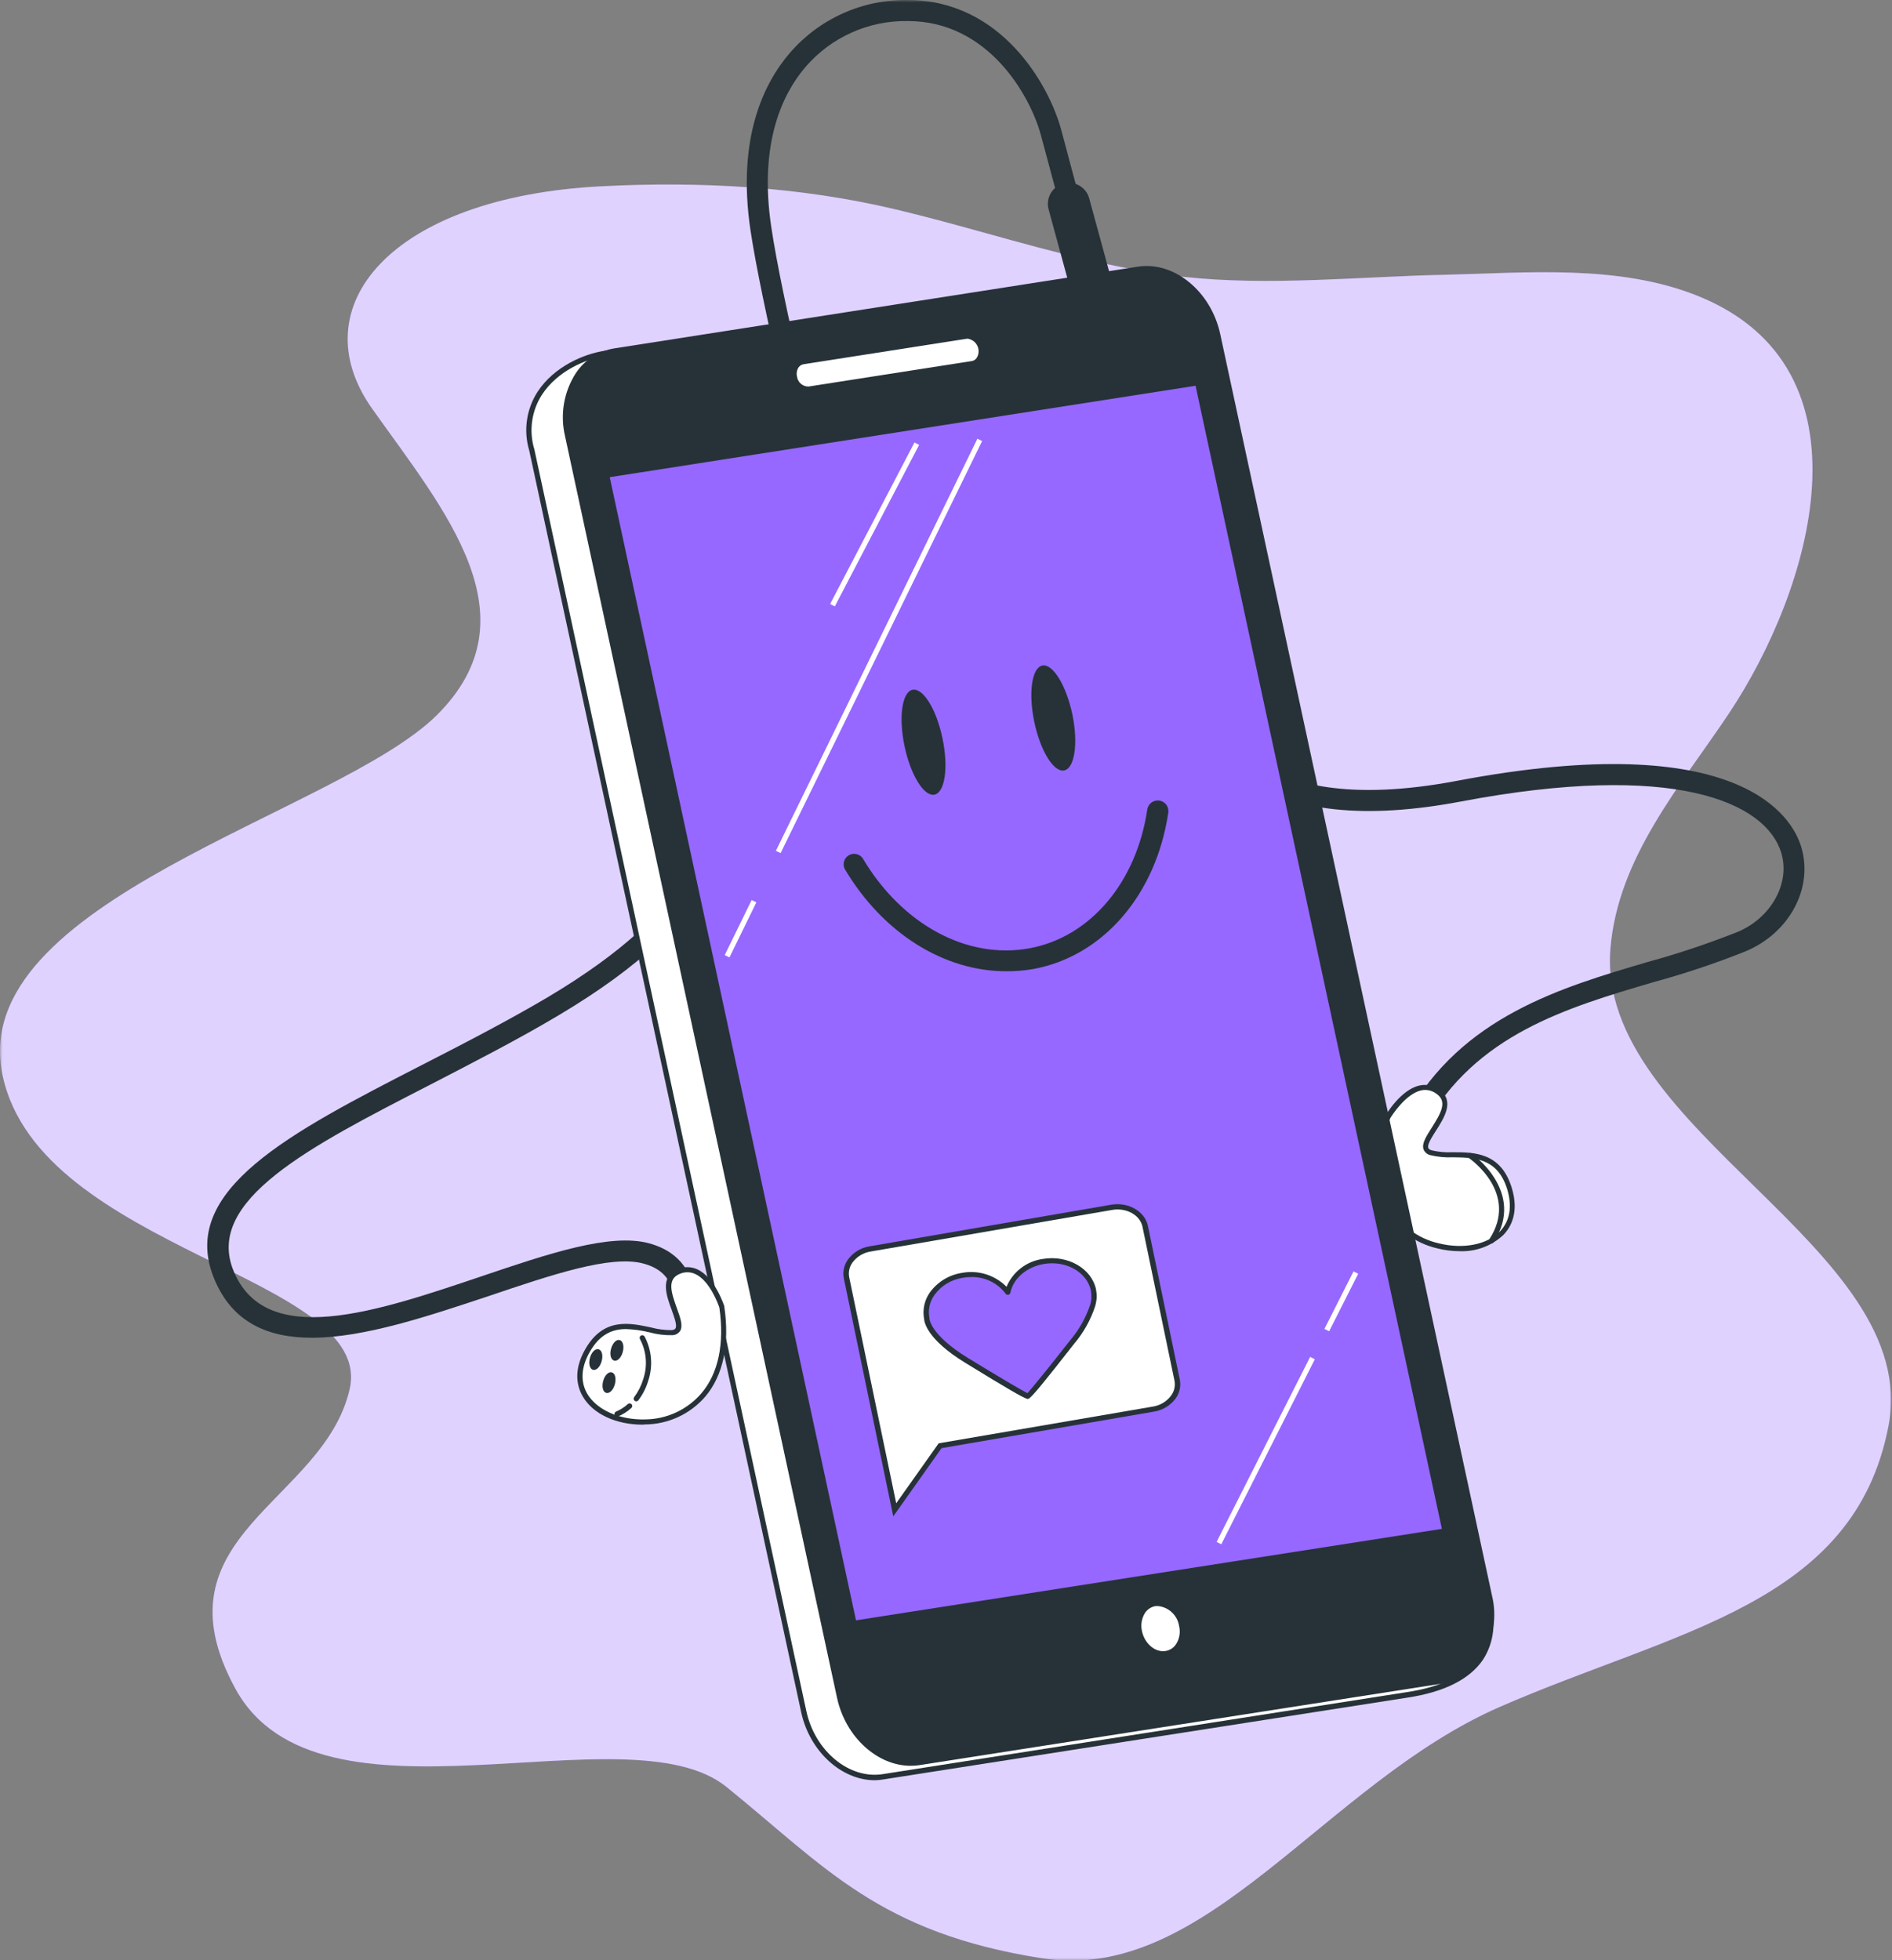 <svg width="360" height="373" viewBox="0 0 360 373" fill="none" xmlns="http://www.w3.org/2000/svg">
<rect x="0" y="0" width="360" height="373" fill="#808080" stroke="none"/>
<g clip-path="url(#clip0_2029_308)">
<mask id="mask0_2029_308" style="mask-type:luminance" maskUnits="userSpaceOnUse" x="0" y="0" width="360" height="373">
<path d="M360 0H0V373H360V0Z" fill="white"/>
</mask>
<g mask="url(#mask0_2029_308)">
<path d="M187.786 44.424C182.046 42.824 176.296 41.244 170.496 39.864C152.156 35.494 133.146 34.474 114.296 35.454C74.436 37.534 57.046 58.354 70.816 77.774C84.586 97.194 101.976 117.324 83.136 136.064C64.296 154.804 -6.724 171.444 0.516 204.744C7.756 238.044 71.516 242.904 66.516 264.414C61.516 285.924 28.876 292.174 44.776 321.314C60.676 350.454 119.416 324.784 138.256 340.044C157.096 355.304 167.256 367.794 198.406 372.654C229.556 377.514 252.036 339.354 285.406 324.784C318.776 310.214 352.806 305.354 359.326 271.354C365.846 237.354 303.526 215.154 306.426 180.464C307.876 163.124 319.736 149.594 328.986 135.734C344.606 112.304 357.486 70.094 322.986 56.284C307.986 50.284 290.766 51.904 274.986 52.284C258.566 52.634 241.536 54.474 225.166 52.674C212.366 51.234 200.076 47.824 187.786 44.424Z" fill="#9668FF"/>
<path opacity="0.7" d="M187.786 44.424C182.046 42.824 176.296 41.244 170.496 39.864C152.156 35.494 133.146 34.474 114.296 35.454C74.436 37.534 57.046 58.354 70.816 77.774C84.586 97.194 101.976 117.324 83.136 136.064C64.296 154.804 -6.724 171.444 0.516 204.744C7.756 238.044 71.516 242.904 66.516 264.414C61.516 285.924 28.876 292.174 44.776 321.314C60.676 350.454 119.416 324.784 138.256 340.044C157.096 355.304 167.256 367.794 198.406 372.654C229.556 377.514 252.036 339.354 285.406 324.784C318.776 310.214 352.806 305.354 359.326 271.354C365.846 237.354 303.526 215.154 306.426 180.464C307.876 163.124 319.736 149.594 328.986 135.734C344.606 112.304 357.486 70.094 322.986 56.284C307.986 50.284 290.766 51.904 274.986 52.284C258.566 52.634 241.536 54.474 225.166 52.674C212.366 51.234 200.076 47.824 187.786 44.424Z" fill="white"/>
<path d="M172.035 158.674C171.595 158.673 171.168 158.528 170.819 158.261C170.47 157.993 170.219 157.618 170.105 157.194C169.875 156.334 146.865 70.914 142.805 43.864C140.155 26.184 145.415 15.724 150.295 10.064C153.069 6.846 156.515 4.278 160.391 2.54C164.267 0.801 168.478 -0.065 172.725 0.004C190.495 0.004 199.585 16.124 201.905 24.644C203.905 32.064 207.325 44.974 207.365 45.104C207.475 45.609 207.385 46.138 207.114 46.578C206.843 47.019 206.412 47.337 205.911 47.467C205.41 47.596 204.879 47.526 204.428 47.272C203.978 47.018 203.643 46.599 203.495 46.104C203.495 45.974 200.065 33.104 198.045 25.674C196.025 18.244 188.075 4.004 172.725 4.004C169.054 3.944 165.415 4.689 162.063 6.187C158.712 7.685 155.729 9.899 153.325 12.674C148.995 17.674 144.325 27.094 146.765 43.274C150.765 70.104 173.765 155.274 173.975 156.154C174.112 156.666 174.041 157.211 173.777 157.671C173.512 158.13 173.077 158.466 172.565 158.604C172.392 158.652 172.214 158.676 172.035 158.674Z" fill="#263238"/>
<path d="M59.325 254.554C50.965 254.554 44.165 251.664 40.735 243.284C33.845 226.494 55.285 215.494 80.105 202.744C88.105 198.644 96.365 194.394 104.245 189.744C134.135 171.934 131.975 160.064 131.945 159.944C131.835 159.439 131.925 158.91 132.196 158.47C132.467 158.029 132.898 157.711 133.399 157.581C133.9 157.452 134.431 157.521 134.882 157.776C135.332 158.03 135.667 158.448 135.815 158.944C136.205 160.424 138.675 173.944 106.295 193.194C98.295 197.954 89.975 202.194 81.935 206.364C58.865 218.204 38.935 228.434 44.435 241.824C50.555 256.754 71.485 249.664 91.735 242.824C104.275 238.584 116.115 234.574 123.505 236.584C130.085 238.384 131.435 242.944 132.155 245.394C132.255 245.784 132.386 246.165 132.545 246.534C132.89 246.927 133.067 247.44 133.038 247.962C133.009 248.484 132.777 248.974 132.391 249.327C132.006 249.68 131.497 249.868 130.974 249.851C130.452 249.834 129.957 249.612 129.595 249.234C128.959 248.446 128.524 247.517 128.325 246.524C127.685 244.354 126.885 241.654 122.455 240.444C116.245 238.744 104.965 242.574 93.015 246.614C81.595 250.404 69.335 254.554 59.325 254.554Z" fill="#263238"/>
<path d="M269.477 215.223C269.128 215.229 268.783 215.143 268.477 214.973C268.247 214.846 268.045 214.675 267.881 214.469C267.717 214.264 267.596 214.028 267.523 213.775C267.451 213.522 267.429 213.258 267.459 212.997C267.489 212.736 267.57 212.483 267.697 212.253C278.137 193.473 296.957 187.923 313.577 183.033C319.375 181.443 325.08 179.534 330.667 177.313C337.037 174.623 340.667 168.023 338.937 162.313C335.987 152.553 318.427 144.853 277.997 152.513C259.877 155.943 245.997 154.513 236.727 148.123C228.727 142.653 227.337 135.543 227.277 135.243C227.191 134.728 227.311 134.199 227.611 133.77C227.91 133.342 228.366 133.047 228.88 132.951C229.394 132.854 229.925 132.962 230.36 133.252C230.795 133.543 231.099 133.992 231.207 134.503C231.397 135.443 236.067 156.383 277.207 148.583C331.367 138.323 341.057 155.583 342.727 161.153C345.077 168.933 340.547 177.473 332.187 181.003C326.464 183.294 320.615 185.254 314.667 186.873C298.007 191.783 280.797 196.873 271.157 214.203C270.988 214.504 270.745 214.755 270.451 214.934C270.157 215.113 269.821 215.212 269.477 215.223Z" fill="#263238"/>
<path d="M207.464 57.784C206.589 57.782 205.739 57.494 205.044 56.963C204.348 56.432 203.846 55.687 203.614 54.844L199.524 39.844C199.386 39.337 199.349 38.808 199.414 38.286C199.48 37.765 199.648 37.262 199.909 36.805C200.169 36.349 200.517 35.948 200.933 35.626C201.348 35.304 201.822 35.067 202.329 34.929C202.836 34.79 203.366 34.753 203.887 34.819C204.408 34.885 204.911 35.053 205.368 35.313C205.824 35.574 206.225 35.922 206.547 36.337C206.869 36.752 207.106 37.227 207.244 37.734L211.334 52.734C211.472 53.241 211.509 53.77 211.442 54.291C211.376 54.812 211.207 55.315 210.946 55.771C210.685 56.227 210.337 56.627 209.922 56.948C209.506 57.27 209.031 57.506 208.524 57.644C208.179 57.74 207.823 57.787 207.464 57.784Z" fill="#263238"/>
<path d="M264.085 212.543C264.085 212.543 268.855 204.363 273.625 207.773C278.395 211.183 268.175 217.993 272.265 219.353C276.355 220.713 284.525 217.353 287.265 226.173C290.005 234.993 281.805 239.113 273.635 237.073C265.465 235.033 258.635 226.853 264.085 212.543Z" fill="white"/>
<path d="M277.717 238.084C276.297 238.083 274.883 237.905 273.507 237.554C271.371 237.069 269.365 236.13 267.624 234.802C265.883 233.473 264.448 231.786 263.417 229.854C260.967 225.174 261.047 219.124 263.617 212.364V212.294C263.737 212.084 266.547 207.294 270.157 206.544C270.799 206.406 271.464 206.407 272.106 206.549C272.748 206.69 273.352 206.968 273.877 207.364C276.877 209.494 274.747 212.774 273.217 215.174C272.397 216.464 271.547 217.794 271.767 218.424C271.767 218.494 271.867 218.714 272.377 218.884C273.686 219.196 275.033 219.321 276.377 219.254C280.477 219.254 285.577 219.254 287.647 226.024C289.047 230.574 287.577 233.394 286.087 234.964C284.97 236.015 283.654 236.832 282.216 237.368C280.779 237.904 279.249 238.147 277.717 238.084ZM264.537 212.764C262.077 219.234 261.997 224.984 264.297 229.394C265.267 231.198 266.613 232.773 268.243 234.013C269.873 235.253 271.749 236.13 273.747 236.584C278.417 237.754 283.007 236.844 285.447 234.274C287.307 232.274 287.767 229.554 286.777 226.274C284.917 220.274 280.427 220.274 276.457 220.214C274.994 220.285 273.529 220.143 272.107 219.794C271.83 219.724 271.573 219.59 271.358 219.402C271.142 219.214 270.974 218.979 270.867 218.714C270.477 217.624 271.377 216.224 272.417 214.594C274.237 211.734 275.417 209.594 273.337 208.144C272.927 207.826 272.452 207.602 271.945 207.488C271.439 207.374 270.914 207.372 270.407 207.484C267.407 208.174 264.787 212.344 264.537 212.764Z" fill="#263238"/>
<path d="M283.786 236.613C283.688 236.613 283.591 236.585 283.506 236.533C283.397 236.46 283.321 236.346 283.294 236.217C283.268 236.088 283.294 235.954 283.366 235.843C289.096 227.103 279.846 220.593 279.446 220.323C279.338 220.247 279.263 220.131 279.239 220C279.215 219.869 279.243 219.734 279.316 219.623C279.353 219.569 279.399 219.522 279.454 219.486C279.508 219.45 279.57 219.425 279.634 219.413C279.698 219.401 279.764 219.402 279.828 219.415C279.892 219.429 279.953 219.456 280.006 219.493C280.106 219.563 290.466 226.833 284.186 236.383C284.144 236.452 284.085 236.508 284.015 236.548C283.945 236.589 283.867 236.611 283.786 236.613Z" fill="#263238"/>
<path d="M267.676 322.574L168.046 338.124C161.406 339.124 154.636 333.604 152.936 325.704L101.196 85.644C98.196 74.324 108.386 68.294 115.026 67.254L209.766 53.914C216.406 52.914 223.166 58.434 224.876 66.334L283.266 306.004C284.966 313.914 280.876 320.604 267.676 322.574Z" fill="white"/>
<path d="M166.445 338.753C160.135 338.753 154.065 333.293 152.445 325.813L100.705 85.743C100.141 83.869 99.992 81.894 100.268 79.957C100.544 78.019 101.239 76.165 102.305 74.523C105.425 69.763 111.065 67.363 114.955 66.763L209.695 53.413C216.575 52.343 223.605 58.093 225.355 66.233L283.745 305.893C284.195 307.58 284.283 309.343 284.004 311.066C283.725 312.79 283.084 314.435 282.125 315.893C279.565 319.593 274.735 321.993 267.745 323.043L168.125 338.593C167.57 338.692 167.009 338.745 166.445 338.753ZM211.365 54.283C210.853 54.283 210.341 54.324 209.835 54.403L115.095 67.753C111.425 68.323 106.095 70.583 103.145 75.073C102.154 76.601 101.509 78.327 101.255 80.131C101.001 81.934 101.144 83.771 101.675 85.513L153.425 325.593C155.075 333.233 161.595 338.593 167.965 337.593L267.595 322.003C274.305 321.003 278.915 318.733 281.295 315.273C282.18 313.925 282.77 312.404 283.025 310.812C283.28 309.219 283.195 307.591 282.775 306.033L224.385 66.453C222.875 59.423 217.225 54.283 211.365 54.283Z" fill="#263238"/>
<path d="M274.484 319.853L174.874 335.403C168.234 336.403 161.474 330.873 159.774 322.973L108.004 82.913C106.304 75.013 110.304 67.773 116.944 66.733L216.574 51.183C223.214 50.183 229.984 55.713 231.684 63.613L283.424 303.673C285.134 311.573 281.124 318.813 274.484 319.853Z" fill="#263238"/>
<path d="M173.266 336.004C166.946 336.004 160.876 330.544 159.266 323.064L107.516 83.004C107.031 80.969 106.963 78.856 107.315 76.794C107.668 74.732 108.433 72.762 109.566 71.004C110.394 69.759 111.469 68.698 112.725 67.888C113.981 67.077 115.391 66.535 116.866 66.294L216.496 50.744C223.386 49.664 230.416 55.414 232.176 63.554L283.876 303.554C284.377 305.596 284.458 307.719 284.114 309.794C283.77 311.868 283.009 313.852 281.876 315.624C281.046 316.868 279.968 317.928 278.711 318.738C277.453 319.549 276.042 320.092 274.566 320.334L174.936 335.884C174.384 335.969 173.825 336.009 173.266 336.004ZM218.186 51.544C217.674 51.544 217.162 51.584 216.656 51.664L117.026 67.214C115.684 67.433 114.401 67.927 113.258 68.666C112.116 69.404 111.138 70.37 110.386 71.504C109.326 73.161 108.612 75.015 108.287 76.955C107.962 78.896 108.033 80.882 108.496 82.794L160.236 322.854C161.886 330.484 168.406 335.854 174.786 334.854L274.416 319.294C275.757 319.074 277.038 318.58 278.179 317.841C279.32 317.103 280.296 316.137 281.046 315.004C282.111 313.349 282.828 311.494 283.155 309.554C283.482 307.613 283.41 305.626 282.946 303.714L231.196 63.714C229.686 56.714 224.036 51.564 218.196 51.564L218.186 51.544Z" fill="#263238"/>
<path d="M274.974 291.334L162.504 308.884L115.414 90.394L227.874 72.834L274.974 291.334Z" fill="#9668FF"/>
<path d="M162.505 309.383C162.392 309.383 162.283 309.344 162.195 309.273C162.108 309.202 162.048 309.103 162.025 308.993L114.925 90.493C114.898 90.359 114.923 90.22 114.995 90.103C115.034 90.047 115.085 90 115.143 89.963C115.202 89.927 115.267 89.903 115.335 89.893L227.795 72.343C227.921 72.325 228.05 72.355 228.156 72.427C228.261 72.499 228.336 72.609 228.365 72.733L275.465 291.223C275.479 291.29 275.48 291.359 275.466 291.427C275.452 291.494 275.425 291.557 275.385 291.613C275.306 291.723 275.188 291.799 275.055 291.823L162.585 309.383H162.505ZM116.015 90.803L162.875 308.323L274.355 290.923L227.485 73.403L116.015 90.803Z" fill="#263238"/>
<path d="M179.344 140.564C180.494 146.074 179.784 150.844 177.784 151.214C175.784 151.584 173.234 147.414 172.094 141.904C170.954 136.394 171.654 131.624 173.654 131.254C175.654 130.884 178.204 135.004 179.344 140.564Z" fill="#263238"/>
<path d="M204.045 135.944C205.185 141.454 204.485 146.224 202.475 146.604C200.465 146.984 197.925 142.804 196.785 137.294C195.645 131.784 196.345 127.014 198.345 126.644C200.345 126.274 202.875 130.434 204.045 135.944Z" fill="#263238"/>
<path d="M191.417 184.813C179.597 184.813 167.947 177.563 160.697 165.293C160.493 164.842 160.464 164.331 160.615 163.86C160.766 163.388 161.086 162.989 161.514 162.74C161.942 162.491 162.447 162.41 162.932 162.512C163.416 162.614 163.846 162.893 164.137 163.293C171.597 175.913 184.047 182.643 195.897 180.443C207.427 178.313 216.227 167.943 218.297 154.043C218.336 153.78 218.426 153.528 218.562 153.3C218.698 153.072 218.878 152.874 219.091 152.715C219.305 152.557 219.547 152.442 219.804 152.377C220.062 152.313 220.329 152.299 220.592 152.338C220.855 152.377 221.107 152.467 221.335 152.603C221.563 152.739 221.762 152.919 221.92 153.132C222.078 153.346 222.193 153.588 222.258 153.845C222.322 154.103 222.336 154.37 222.297 154.633C219.967 170.253 209.907 181.923 196.667 184.383C194.934 184.686 193.176 184.83 191.417 184.813Z" fill="#263238"/>
<path d="M143.021 171.266L137.898 181.74L138.797 182.18L143.919 171.705L143.021 171.266Z" fill="white"/>
<path d="M185.976 83.488L147.633 161.895L148.531 162.334L186.874 83.927L185.976 83.488Z" fill="white"/>
<path d="M174 84.199L157.953 114.932L158.84 115.394L174.886 84.662L174 84.199Z" fill="white"/>
<path d="M249.288 258.2L231.488 293.406L232.381 293.857L250.18 258.651L249.288 258.2Z" fill="white"/>
<path d="M257.539 241.93L252.008 252.871L252.9 253.322L258.432 242.381L257.539 241.93Z" fill="white"/>
<path d="M185.024 69.194L153.954 74.004C153.293 74.04 152.642 73.827 152.131 73.407C151.62 72.987 151.285 72.389 151.194 71.734C151.094 71.447 151.052 71.143 151.071 70.84C151.089 70.537 151.166 70.241 151.299 69.968C151.432 69.695 151.617 69.45 151.845 69.249C152.072 69.047 152.337 68.893 152.624 68.794L152.824 68.734L183.874 64.004C184.535 63.968 185.185 64.181 185.696 64.601C186.207 65.022 186.542 65.619 186.634 66.274C186.815 66.859 186.757 67.492 186.472 68.034C186.187 68.576 185.698 68.982 185.114 69.164L185.024 69.194Z" fill="white"/>
<path d="M153.666 74.563C153.093 74.498 152.546 74.289 152.076 73.956C151.605 73.622 151.227 73.175 150.975 72.656C150.724 72.138 150.608 71.564 150.637 70.988C150.667 70.412 150.842 69.853 151.146 69.363C151.329 69.094 151.565 68.867 151.841 68.695C152.116 68.522 152.425 68.41 152.746 68.363L183.876 63.473C184.661 63.424 185.437 63.669 186.051 64.161C186.665 64.653 187.073 65.356 187.196 66.133C187.298 66.56 187.313 67.004 187.239 67.437C187.165 67.87 187.004 68.284 186.766 68.653C186.581 68.922 186.343 69.15 186.066 69.322C185.789 69.494 185.479 69.607 185.156 69.653L154.076 74.503C153.941 74.534 153.804 74.554 153.666 74.563ZM184.206 64.453H183.986L152.876 69.313C152.494 69.384 152.157 69.604 151.936 69.923C151.773 70.18 151.664 70.468 151.616 70.769C151.567 71.07 151.581 71.378 151.656 71.673C151.727 72.2 151.989 72.683 152.393 73.03C152.797 73.377 153.314 73.563 153.846 73.553L184.926 68.703C185.115 68.669 185.296 68.597 185.456 68.49C185.616 68.383 185.752 68.245 185.856 68.083C186.186 67.533 186.284 66.874 186.129 66.251C185.973 65.629 185.576 65.093 185.026 64.763C184.763 64.61 184.476 64.505 184.176 64.453H184.206Z" fill="#263238"/>
<path d="M224.876 309.294C224.306 306.664 222.056 304.804 219.876 305.154C217.696 305.504 216.336 307.914 216.876 310.544C217.416 313.174 219.696 315.034 221.876 314.684C224.056 314.334 225.436 311.924 224.876 309.294Z" fill="white"/>
<path d="M221.356 315.223C219.096 315.223 216.926 313.293 216.356 310.653C216.184 309.927 216.161 309.173 216.288 308.437C216.415 307.702 216.69 307 217.096 306.373C217.396 305.919 217.788 305.532 218.246 305.237C218.704 304.943 219.218 304.747 219.756 304.663C222.226 304.273 224.756 306.303 225.356 309.193C225.531 309.917 225.556 310.669 225.43 311.403C225.305 312.137 225.031 312.838 224.626 313.463C224.322 313.917 223.929 314.304 223.469 314.6C223.01 314.895 222.495 315.094 221.956 315.183C221.758 315.212 221.557 315.225 221.356 315.223ZM220.356 305.613H219.876C219.473 305.68 219.087 305.83 218.743 306.051C218.399 306.273 218.104 306.563 217.876 306.903C217.549 307.42 217.33 307.996 217.23 308.599C217.13 309.202 217.153 309.819 217.296 310.413C217.806 312.783 219.816 314.473 221.766 314.163C222.171 314.099 222.558 313.952 222.903 313.73C223.247 313.507 223.541 313.216 223.766 312.873C224.098 312.361 224.32 311.786 224.42 311.184C224.52 310.581 224.495 309.965 224.346 309.373C224.188 308.393 223.71 307.493 222.986 306.813C222.263 306.133 221.335 305.711 220.346 305.613H220.356Z" fill="#263238"/>
<path d="M211.495 229.733L165.575 237.643C162.575 238.163 160.575 240.643 161.055 243.163L166.975 271.673L167.135 272.413L170.225 287.313L178.875 275.133L219.495 268.133C222.495 267.613 224.495 265.133 224.005 262.623L217.875 233.363C217.385 230.843 214.515 229.213 211.495 229.733Z" fill="white"/>
<path d="M169.964 288.543L160.564 243.263C160.44 242.651 160.442 242.021 160.571 241.41C160.7 240.8 160.953 240.222 161.314 239.713C161.803 239.03 162.424 238.452 163.141 238.012C163.857 237.572 164.653 237.28 165.484 237.153L211.414 229.243C214.684 228.683 217.824 230.483 218.414 233.243L224.484 262.503C224.607 263.112 224.604 263.74 224.477 264.349C224.35 264.957 224.1 265.534 223.744 266.043C223.252 266.727 222.63 267.307 221.912 267.748C221.194 268.189 220.396 268.483 219.564 268.613L179.154 275.563L169.964 288.543ZM212.624 230.143C212.288 230.143 211.954 230.173 211.624 230.233L165.694 238.143C164.994 238.247 164.322 238.49 163.718 238.858C163.113 239.225 162.588 239.71 162.174 240.283C161.892 240.68 161.695 241.131 161.593 241.607C161.492 242.083 161.489 242.575 161.584 243.053L170.524 286.053L178.604 274.643L219.424 267.643C220.811 267.414 222.052 266.644 222.874 265.503C223.156 265.104 223.355 264.652 223.458 264.174C223.561 263.696 223.567 263.203 223.474 262.723L217.394 233.473C217.014 231.503 214.964 230.143 212.624 230.143Z" fill="#263238"/>
<path d="M208.204 246.863C208.235 246.468 208.204 246.07 208.114 245.683V245.463C207.334 241.683 203.034 239.263 198.524 240.033C194.974 240.643 192.354 243.033 191.774 245.903C190.782 244.609 189.445 243.621 187.917 243.051C186.389 242.482 184.732 242.354 183.134 242.683C178.624 243.463 175.604 247.153 176.384 250.923C176.384 250.923 176.264 254.153 183.924 258.843C190.214 262.703 195.524 265.843 195.624 265.713C195.754 265.783 199.574 261.113 204.064 255.383C205.816 253.331 207.145 250.952 207.974 248.383C208.082 248.038 208.156 247.683 208.194 247.323C208.187 247.17 208.191 247.016 208.204 246.863Z" fill="#9668FF"/>
<path d="M195.547 266.205C195.48 266.2 195.414 266.18 195.357 266.145C194.427 265.835 191.847 264.345 183.617 259.295C176.337 254.825 175.867 251.545 175.837 251.005C175.67 250.13 175.68 249.23 175.867 248.359C176.055 247.488 176.415 246.664 176.927 245.935C177.645 244.945 178.552 244.106 179.595 243.468C180.639 242.829 181.798 242.403 183.007 242.215C184.533 241.924 186.107 242.012 187.591 242.473C189.075 242.933 190.423 243.751 191.517 244.855C192.106 243.454 193.049 242.23 194.253 241.303C195.458 240.375 196.882 239.776 198.387 239.565C203.157 238.745 207.717 241.355 208.557 245.385V245.545C208.658 245.994 208.695 246.455 208.667 246.915C208.674 247.073 208.657 247.231 208.617 247.385C208.575 247.774 208.498 248.159 208.387 248.535C207.531 251.159 206.173 253.591 204.387 255.695C198.557 263.155 196.657 265.425 195.907 266.025C195.874 266.072 195.828 266.11 195.776 266.135C195.723 266.16 195.665 266.17 195.607 266.165L195.547 266.205ZM184.787 243.005C184.254 243.001 183.721 243.048 183.197 243.145C182.118 243.303 181.083 243.677 180.152 244.244C179.221 244.811 178.413 245.559 177.777 246.445C177.338 247.068 177.029 247.774 176.87 248.52C176.71 249.266 176.702 250.036 176.847 250.785V250.905C176.847 250.905 176.937 253.955 184.147 258.385C189.927 261.925 194.407 264.555 195.487 265.105C196.307 264.225 199.537 260.265 203.627 255.035C205.335 253.028 206.635 250.708 207.457 248.205C207.553 247.878 207.62 247.543 207.657 247.205V246.795C207.683 246.46 207.66 246.123 207.587 245.795C207.577 245.742 207.577 245.688 207.587 245.635C206.847 242.045 202.807 239.785 198.587 240.525C195.347 241.075 192.797 243.275 192.247 245.995C192.234 246.059 192.208 246.12 192.171 246.174C192.134 246.228 192.087 246.274 192.032 246.309C191.977 246.345 191.915 246.369 191.851 246.38C191.787 246.391 191.721 246.389 191.657 246.375C191.594 246.364 191.535 246.341 191.481 246.306C191.428 246.272 191.382 246.227 191.347 246.175C190.587 245.16 189.595 244.342 188.453 243.791C187.311 243.239 186.054 242.969 184.787 243.005Z" fill="#263238"/>
<path d="M137.366 248.724C137.366 248.724 134.486 239.724 129.096 241.994C123.706 244.264 132.186 253.154 127.906 253.594C123.626 254.034 116.376 248.934 111.786 256.984C107.196 265.034 114.296 270.804 122.716 270.594C131.136 270.384 139.576 263.874 137.366 248.724Z" fill="white"/>
<path d="M122.266 271.093C117.266 271.093 112.876 269.093 110.936 265.803C109.826 263.953 108.996 260.873 111.356 256.743C114.836 250.623 119.826 251.743 123.826 252.583C125.128 252.941 126.475 253.116 127.826 253.103C128.356 253.043 128.476 252.843 128.516 252.783C128.876 252.213 128.336 250.783 127.816 249.293C126.816 246.623 125.506 242.963 128.866 241.533C129.464 241.262 130.113 241.121 130.771 241.121C131.428 241.121 132.077 241.262 132.676 241.533C136.026 243.073 137.736 248.343 137.816 248.533V248.613C138.866 255.773 137.616 261.693 134.216 265.733C132.787 267.394 131.018 268.728 129.029 269.646C127.039 270.564 124.876 271.043 122.686 271.053L122.266 271.093ZM119.106 252.903C116.606 252.903 114.166 253.823 112.226 257.233C110.546 260.173 110.396 262.963 111.786 265.293C113.606 268.293 117.886 270.213 122.706 270.093C124.756 270.082 126.78 269.63 128.64 268.767C130.5 267.904 132.153 266.651 133.486 265.093C136.696 261.293 137.866 255.663 136.876 248.813C136.716 248.343 135.106 243.713 132.286 242.423C131.815 242.205 131.304 242.093 130.786 242.093C130.268 242.093 129.756 242.205 129.286 242.423C126.976 243.423 127.626 245.733 128.786 248.923C129.446 250.733 130.016 252.303 129.396 253.283C129.233 253.516 129.018 253.708 128.768 253.843C128.518 253.979 128.24 254.054 127.956 254.063C126.491 254.102 125.028 253.924 123.616 253.533C122.139 253.164 120.627 252.953 119.106 252.903Z" fill="#263238"/>
<path d="M118.497 257.253C118.207 258.333 117.497 259.073 116.857 258.903C116.217 258.733 115.967 257.733 116.267 256.653C116.567 255.573 117.267 254.823 117.907 254.993C118.547 255.163 118.787 256.173 118.497 257.253Z" fill="#263238"/>
<path d="M114.485 259.003C114.195 260.083 113.485 260.823 112.845 260.663C112.205 260.503 111.955 259.483 112.245 258.403C112.535 257.323 113.245 256.583 113.895 256.753C114.545 256.923 114.775 257.893 114.485 259.003Z" fill="#263238"/>
<path d="M116.996 263.393C116.706 264.473 115.996 265.223 115.356 265.053C114.716 264.883 114.476 263.873 114.766 262.793C115.056 261.713 115.766 260.973 116.406 261.143C117.046 261.313 117.286 262.313 116.996 263.393Z" fill="#263238"/>
<path d="M117.415 269.553C117.316 269.554 117.219 269.525 117.137 269.469C117.055 269.414 116.992 269.335 116.955 269.243C116.929 269.184 116.915 269.121 116.914 269.056C116.913 268.992 116.925 268.928 116.949 268.868C116.974 268.808 117.01 268.754 117.055 268.708C117.101 268.663 117.155 268.627 117.215 268.603C118.05 268.254 118.818 267.764 119.485 267.153C119.585 267.073 119.711 267.034 119.838 267.045C119.965 267.055 120.083 267.113 120.169 267.207C120.255 267.302 120.301 267.426 120.298 267.553C120.296 267.68 120.245 267.802 120.155 267.893C119.404 268.585 118.538 269.14 117.595 269.533C117.537 269.548 117.476 269.555 117.415 269.553Z" fill="#263238"/>
<path d="M121.066 266.653C120.958 266.655 120.852 266.62 120.766 266.553C120.714 266.513 120.67 266.464 120.636 266.408C120.603 266.351 120.581 266.289 120.571 266.224C120.562 266.159 120.566 266.092 120.582 266.029C120.598 265.965 120.627 265.905 120.666 265.853C121.431 264.836 122.01 263.692 122.376 262.473C122.806 261.225 122.974 259.901 122.871 258.585C122.768 257.269 122.395 255.989 121.776 254.823C121.71 254.707 121.692 254.57 121.726 254.441C121.759 254.312 121.842 254.202 121.956 254.133C122.073 254.072 122.209 254.056 122.336 254.089C122.464 254.123 122.574 254.202 122.646 254.313C123.329 255.601 123.743 257.014 123.861 258.467C123.98 259.92 123.801 261.381 123.336 262.763C122.937 264.094 122.304 265.344 121.466 266.453C121.419 266.514 121.358 266.563 121.289 266.598C121.22 266.633 121.144 266.651 121.066 266.653Z" fill="#263238"/>
</g>
</g>
<defs>
<clipPath id="clip0_2029_308">
<rect width="360" height="373" fill="white"/>
</clipPath>
</defs>
</svg>
